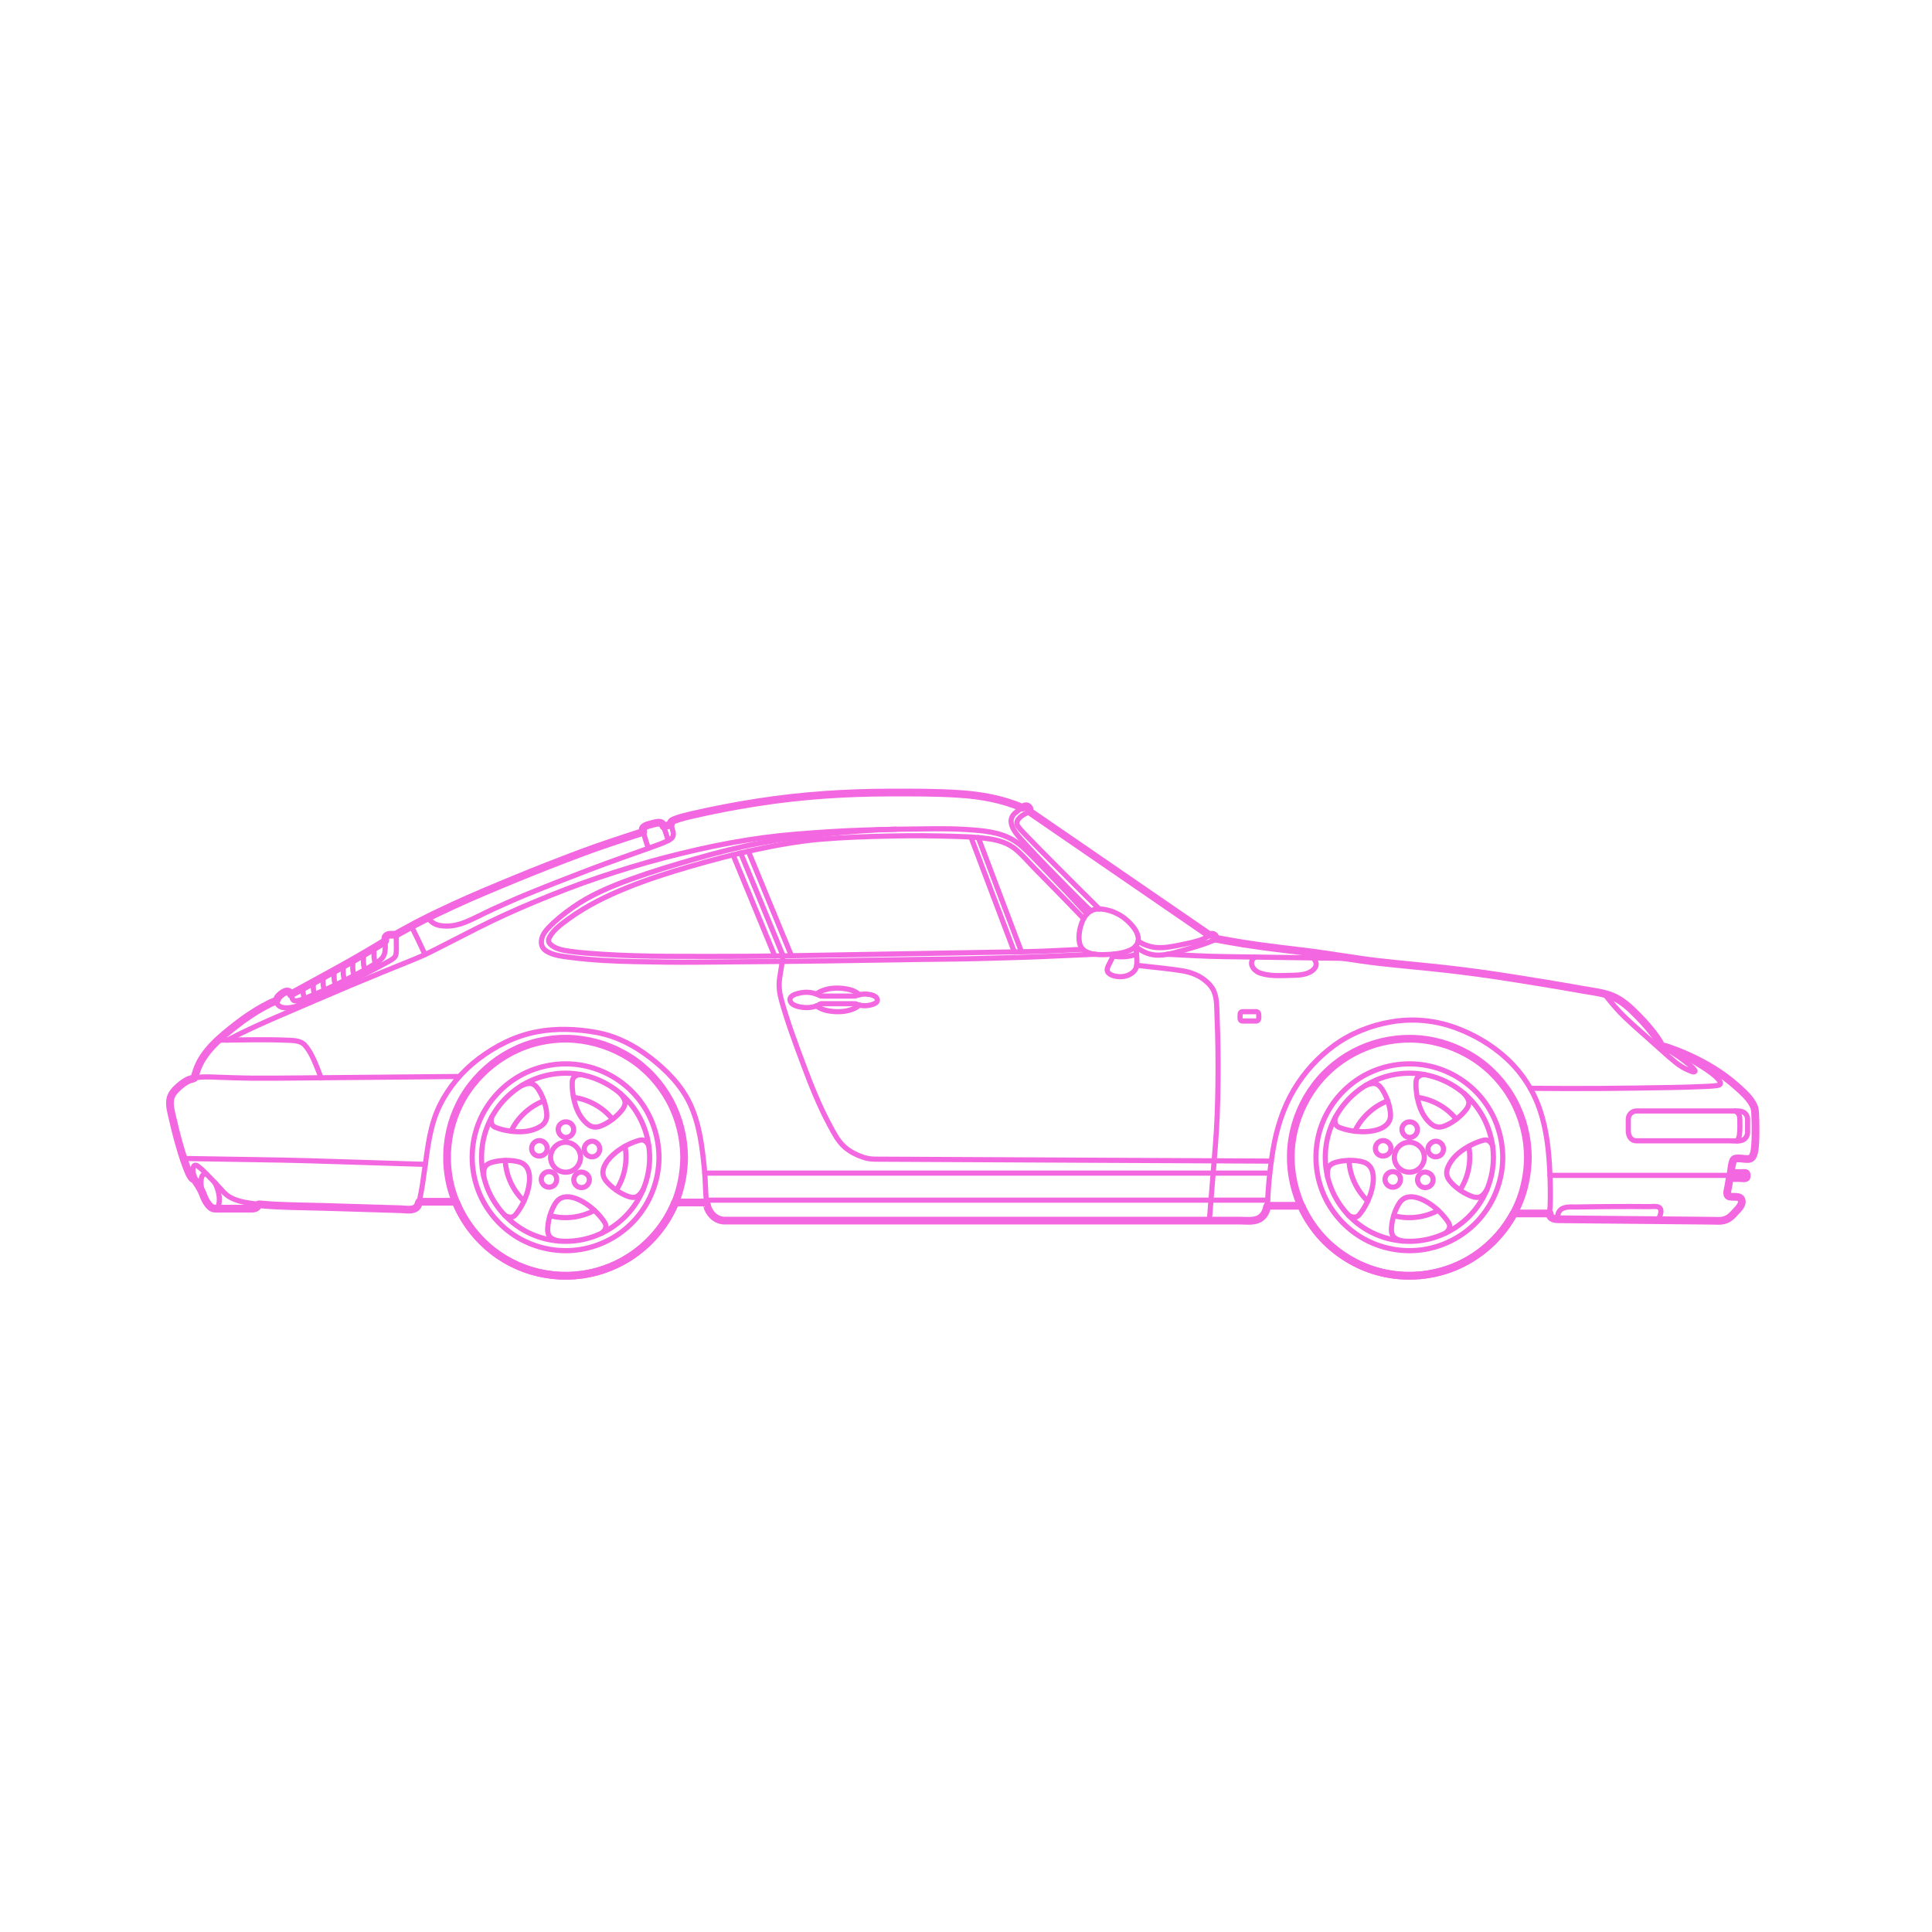 <?xml version="1.0" encoding="utf-8"?>
<!-- Generator: Adobe Illustrator 23.0.1, SVG Export Plug-In . SVG Version: 6.00 Build 0)  -->
<!DOCTYPE svg PUBLIC "-//W3C//DTD SVG 1.1//EN" "http://www.w3.org/Graphics/SVG/1.1/DTD/svg11.dtd">
<svg version="1.1" xmlns:x="http://ns.adobe.com/Extensibility/1.0/" xmlns:i="http://ns.adobe.com/AdobeIllustrator/10.0/" xmlns:graph="http://ns.adobe.com/Graphs/1.0/"
	 xmlns="http://www.w3.org/2000/svg" xmlns:xlink="http://www.w3.org/1999/xlink" x="0px" y="0px" viewBox="0 0 750 750"
	 enable-background="new 0 0 750 750" xml:space="preserve">
<g id="FILL-BACKGROUND">
	<rect y="0" fill="#FFFFFF" width="750" height="750"/>
</g>
<g id="N-DIMENSIONS">
</g>
<g id="N-TEXT">
</g>
<g id="AG-DIAGRAM">
</g>
<g id="AG-TRANSPORT">
	<g>
		<g id="POLYLINE_711_">
			<path fill="none" stroke="#F368E0" stroke-width="2" stroke-linecap="round" stroke-linejoin="round" stroke-miterlimit="10" d="
				M671.869,455.381c1.186,0,2.37,0,3.556,0c0.579,0,1.672-0.224,2.218,0.003c0.126,0.052,0.2,0.067,0.287,0.185
				c0.223,0.301,0.162,1.156,0.055,1.412c-0.052,0.123-0.076,0.202-0.194,0.281c-0.178,0.119-0.504,0.052-0.683,0.052
				c-1.86,0-3.722,0-5.583,0"/>
		</g>
		<g id="POLYLINE_710_">
			<path fill="none" stroke="#F368E0" stroke-width="2" stroke-linecap="round" stroke-linejoin="round" stroke-miterlimit="10" d="
				M145.274,367.964c-0.092,1.958-0.281,4.12,0.454,5.992"/>
		</g>
		<g id="POLYLINE_709_">
			<path fill="none" stroke="#F368E0" stroke-width="2" stroke-linecap="round" stroke-linejoin="round" stroke-miterlimit="10" d="
				M141.172,370.405c-0.094,1.961-0.283,4.127,0.453,6.002"/>
		</g>
		<g id="POLYLINE_708_">
			<path fill="none" stroke="#F368E0" stroke-width="2" stroke-linecap="round" stroke-linejoin="round" stroke-miterlimit="10" d="
				M137.014,372.808c-0.088,1.932-0.253,4.03,0.459,5.876"/>
		</g>
		<g id="POLYLINE_707_">
			<path fill="none" stroke="#F368E0" stroke-width="2" stroke-linecap="round" stroke-linejoin="round" stroke-miterlimit="10" d="
				M133.32,374.879c-0.08,1.874-0.238,3.93,0.469,5.717"/>
		</g>
		<g id="POLYLINE_706_">
			<path fill="none" stroke="#F368E0" stroke-width="2" stroke-linecap="round" stroke-linejoin="round" stroke-miterlimit="10" d="
				M129.742,376.845c-0.071,1.823-0.193,3.773,0.477,5.513"/>
		</g>
		<g id="POLYLINE_705_">
			<path fill="none" stroke="#F368E0" stroke-width="2" stroke-linecap="round" stroke-linejoin="round" stroke-miterlimit="10" d="
				M125.451,379.169c-0.059,1.709-0.152,3.554,0.491,5.179"/>
		</g>
		<g id="POLYLINE_704_">
			<path fill="none" stroke="#F368E0" stroke-width="2" stroke-linecap="round" stroke-linejoin="round" stroke-miterlimit="10" d="
				M121.611,381.244c-0.035,1.595-0.085,3.262,0.504,4.775"/>
		</g>
		<g id="POLYLINE_703_">
			<path fill="none" stroke="#F368E0" stroke-width="2" stroke-linecap="round" stroke-linejoin="round" stroke-miterlimit="10" d="
				M117.648,383.411c-0.162,1.415,0.039,2.864,0.555,4.191"/>
		</g>
		<g id="POLYLINE_702_">
			
				<line fill="none" stroke="#F368E0" stroke-width="2" stroke-linecap="round" stroke-linejoin="round" stroke-miterlimit="10" x1="379.772" y1="325.147" x2="396.53" y2="369.498"/>
		</g>
		<g id="POLYLINE_701_">
			
				<line fill="none" stroke="#F368E0" stroke-width="2" stroke-linecap="round" stroke-linejoin="round" stroke-miterlimit="10" x1="393.773" y1="369.565" x2="376.913" y2="324.944"/>
		</g>
		<g id="POLYLINE_700_">
			
				<line fill="none" stroke="#F368E0" stroke-width="2" stroke-linecap="round" stroke-linejoin="round" stroke-miterlimit="10" x1="307.23" y1="371.023" x2="290.504" y2="330.439"/>
		</g>
		<g id="POLYLINE_699_">
			
				<line fill="none" stroke="#F368E0" stroke-width="2" stroke-linecap="round" stroke-linejoin="round" stroke-miterlimit="10" x1="284.573" y1="331.833" x2="300.767" y2="371.12"/>
		</g>
		<g id="POLYLINE_698_">
			
				<line fill="none" stroke="#F368E0" stroke-width="2" stroke-linecap="round" stroke-linejoin="round" stroke-miterlimit="10" x1="304" y1="371.074" x2="287.533" y2="331.123"/>
		</g>
		<g id="POLYLINE_697_">
			
				<line fill="none" stroke="#F368E0" stroke-width="2" stroke-linecap="round" stroke-linejoin="round" stroke-miterlimit="10" x1="399.404" y1="314.868" x2="469.452" y2="362.996"/>
		</g>
		<g id="POLYLINE_696_">
			<path fill="none" stroke="#F368E0" stroke-width="2" stroke-linecap="round" stroke-linejoin="round" stroke-miterlimit="10" d="
				M166.088,356.187c1.226,1.731,2.568,2.711,4.678,3.096c3.219,0.587,6.498,0.003,9.514-1.167
				c3.871-1.502,7.515-3.565,11.297-5.271c3.952-1.784,7.898-3.591,11.907-5.248c8.363-3.457,16.783-6.742,25.241-9.962
				c8.44-3.213,16.995-6.152,25.488-9.226c1.664-0.602,3.352-1.219,4.94-2.004c0.677-0.334,1.454-0.73,1.892-1.374
				c0.846-1.247-0.109-3.196-0.438-4.416c-0.162-0.6-0.372-1.146,0.075-1.626c0.646-0.694,1.95-0.989,2.804-1.262
				c1.99-0.636,4.03-1.099,6.062-1.573c8.502-1.982,17.125-3.519,25.748-4.87c8.672-1.358,17.39-2.21,26.143-2.825
				c8.332-0.585,16.709-0.772,25.06-0.795c8.936-0.024,17.904-0.089,26.82,0.603c8.179,0.635,16.005,2.079,23.585,5.299"/>
		</g>
		<g id="POLYLINE_695_">
			<path fill="none" stroke="#F368E0" stroke-width="2" stroke-linecap="round" stroke-linejoin="round" stroke-miterlimit="10" d="
				M420.357,368.523c-7.503,0.352-15.015,0.802-22.526,0.932c-8.341,0.144-16.682,0.289-25.022,0.433
				c-12.911,0.223-25.822,0.447-38.733,0.67c-7.6,0.131-15.199,0.263-22.799,0.395c-7.366,0.127-14.735,0.25-22.104,0.286
				c-9.925,0.048-19.845,0.065-29.77,0.006c-8.434-0.05-16.868-0.25-25.288-0.781c-4.231-0.267-8.489-0.573-12.691-1.148
				c-2.598-0.356-5.953-0.878-7.874-2.871c-0.859-0.892-0.683-1.841-0.096-2.859c1.642-2.848,4.705-5.038,7.31-6.926
				c6.965-5.048,14.584-8.787,22.532-12.009c7.946-3.221,16.194-5.867,24.427-8.256c8.398-2.437,16.848-4.698,25.401-6.53
				c8.489-1.818,16.974-3.356,25.632-4.092c8.902-0.756,17.823-1.029,26.753-1.227c8.706-0.192,17.44-0.131,26.143,0.165
				c4.209,0.144,8.438,0.315,12.605,0.962c3.617,0.562,7.121,1.648,9.987,4.002c2.691,2.21,4.945,4.925,7.378,7.405
				c3.998,4.077,7.995,8.153,11.993,12.229c2.37,2.417,4.707,4.866,7.05,7.309"/>
		</g>
		<g id="POLYLINE_694_">
			<path fill="none" stroke="#F368E0" stroke-width="2" stroke-linecap="round" stroke-linejoin="round" stroke-miterlimit="10" d="
				M347.818,321.892c-8.884,0.223-17.733,0.891-26.574,1.771c-8.719,0.868-17.411,2.008-26.029,3.594
				c-8.316,1.531-16.568,3.658-24.699,5.975c-8.607,2.453-17.186,5.022-25.605,8.07c-7.925,2.87-15.708,6.11-22.625,10.997
				c-3.283,2.32-6.522,4.872-9.301,7.787c-1.56,1.636-2.93,3.541-2.823,5.912c0.062,1.422,0.791,2.501,1.98,3.238
				c2.658,1.65,6.173,2.007,9.202,2.402c8.465,1.103,17.07,1.509,25.6,1.666c7.817,0.143,15.64,0.285,23.459,0.215
				c11.358-0.102,22.714-0.203,34.07-0.304c5.461-0.049,10.921-0.109,16.381-0.194c12.119-0.189,24.238-0.378,36.357-0.567
				c7.634-0.119,15.277-0.133,22.91-0.357c8.251-0.243,16.509-0.398,24.756-0.766c6.782-0.303,13.565-0.605,20.348-0.908"/>
		</g>
		<g id="POLYLINE_693_">
			<path fill="none" stroke="#F368E0" stroke-width="2" stroke-linecap="round" stroke-linejoin="round" stroke-miterlimit="10" d="
				M426.75,352.881c-5.989-5.956-12.003-11.887-17.94-17.894c-3.449-3.489-6.93-6.949-10.316-10.499
				c-1.131-1.187-2.372-2.387-3.304-3.742c-0.269-0.39-0.468-0.775-0.449-1.259c0.051-1.336,1.308-2.342,2.3-3.038
				c0.627-0.44,2.566-1.108,2.644-2.14c0.037-0.501-0.452-1.109-0.897-1.291c-0.285-0.117-0.556-0.08-0.844,0.008
				c-1.228,0.374-2.404,1.444-3.402,2.186c-4.378,3.257-0.732,7.75,1.998,10.779c5.979,6.629,12.302,12.982,18.556,19.35
				c2.754,2.804,5.554,5.557,8.383,8.285"/>
		</g>
		<g id="POLYLINE_692_">
			<path fill="none" stroke="#F368E0" stroke-width="2" stroke-linecap="round" stroke-linejoin="round" stroke-miterlimit="10" d="
				M487.144,371.508c-2.681,2.093-0.763,5.218,1.896,6.177c3.334,1.202,7.259,1.094,10.75,0.986
				c2.724-0.083,5.951,0.045,8.476-1.162c1.122-0.536,2.362-1.503,2.625-2.791c0.232-1.137-0.507-2.23-1.259-3.009"/>
		</g>
		<g id="POLYLINE_691_">
			<path fill="none" stroke="#F368E0" stroke-width="2" stroke-linecap="round" stroke-linejoin="round" stroke-miterlimit="10" d="
				M453.092,370.431c7.401,0.405,14.799,0.825,22.212,0.931c11.332,0.162,22.664,0.324,33.995,0.485
				c5.326,0.076,10.653,0.152,15.979,0.228"/>
		</g>
		<g id="POLYLINE_690_">
			<path fill="none" stroke="#F368E0" stroke-width="2" stroke-linecap="round" stroke-linejoin="round" stroke-miterlimit="10" d="
				M440.827,367.383c2.184,1.794,4.784,3.131,7.632,3.361c3.378,0.272,6.839-0.695,10.059-1.598
				c4.072-1.141,8.26-2.306,12.167-3.937c0.475-0.198,1.142-0.434,1.185-1.03c0.04-0.548-0.471-1.064-0.938-1.257
				c-0.841-0.349-1.575,0.08-2.218,0.603c-0.962,0.785-2.147,1.219-3.32,1.587c-1.938,0.607-3.926,1.051-5.914,1.453
				c-3.477,0.703-7.292,1.6-10.859,1.236c-2.366-0.242-4.794-1.148-6.8-2.414"/>
		</g>
		<g id="POLYLINE_689_">
			<path fill="none" stroke="#F368E0" stroke-width="2" stroke-linecap="round" stroke-linejoin="round" stroke-miterlimit="10" d="
				M432.161,371.159c3.011,0.522,6.135,0.291,9.018-0.721"/>
		</g>
		<g id="POLYLINE_688_">
			<path fill="none" stroke="#F368E0" stroke-width="2" stroke-linecap="round" stroke-linejoin="round" stroke-miterlimit="10" d="
				M432.528,370.315c-0.72,1.6-1.571,3.109-2.316,4.691c-0.23,0.489-0.44,1.028-0.396,1.579c0.075,0.919,0.81,1.52,1.605,1.876
				c2.849,1.275,6.866,0.87,8.941-1.606c0.55-0.656,0.822-1.396,0.906-2.245c0.237-2.373-0.093-4.881-0.442-7.227"/>
		</g>
		<g id="POLYLINE_687_">
			<path fill="none" stroke="#F368E0" stroke-width="2" stroke-linecap="round" stroke-linejoin="round" stroke-miterlimit="10" d="
				M419.083,366.076c-0.587-2.852,0.107-6.212,1.275-8.828c0.806-1.805,2.225-3.454,4.157-4.065c1.97-0.623,4.225-0.244,6.161,0.313
				c2.896,0.833,5.512,2.405,7.633,4.543c1.68,1.692,3.642,4.092,3.584,6.645c-0.047,2.05-1.526,3.438-3.303,4.206
				c-3.038,1.313-6.596,1.621-9.867,1.689c-2.396,0.05-5.17-0.037-7.312-1.261C420.176,368.611,419.38,367.461,419.083,366.076z"/>
		</g>
		<g id="POLYLINE_686_">
			<path fill="none" stroke="#F368E0" stroke-width="2" stroke-linecap="round" stroke-linejoin="round" stroke-miterlimit="10" d="
				M594.08,422.481c8.747,0.058,17.49,0.122,26.237,0.064c9.602-0.064,19.2-0.218,28.802-0.383
				c3.703-0.064,7.409-0.166,11.109-0.334c2.045-0.094,4.128-0.112,6.157-0.404c0.387-0.057,0.992-0.104,1.292-0.411
				c0.275-0.281,0.226-0.593,0.089-0.944c-0.26-0.667-0.841-1.247-1.339-1.738c-1.397-1.379-3.038-2.512-4.669-3.594
				c-4.121-2.733-8.505-5.066-12.807-7.497"/>
		</g>
		<g id="POLYLINE_685_">
			<path fill="none" stroke="#F368E0" stroke-width="2" stroke-linecap="round" stroke-linejoin="round" stroke-miterlimit="10" d="
				M622.88,385.858c2.503,3.25,5.058,6.342,8.041,9.168c3.018,2.859,6.14,5.598,9.256,8.35c3.449,3.046,6.815,6.233,10.396,9.126
				c1.463,1.182,3.05,2.162,4.787,2.886c0.526,0.219,1.789,0.897,2.405,0.679c0.469-0.166,0.229-0.472-0.035-0.828
				c-0.966-1.303-2.415-2.323-3.684-3.307c-1.555-1.208-3.174-2.345-4.843-3.39c-1.418-0.887-2.857-1.739-4.273-2.63"/>
		</g>
		<g id="POLYLINE_684_">
			<path fill="none" stroke="#F368E0" stroke-width="2" stroke-linecap="round" stroke-linejoin="round" stroke-miterlimit="10" d="
				M471.835,364.387c8.294,1.476,16.573,2.885,24.942,3.872c9.645,1.137,19.235,2.436,28.842,3.863
				c8.489,1.261,17.002,2.121,25.54,2.981c8.385,0.846,16.764,1.722,25.104,2.939c8.914,1.301,17.812,2.698,26.694,4.201
				c4.567,0.773,9.126,1.579,13.686,2.403c3.77,0.682,7.748,1.147,11.132,3.065c3.546,2.011,6.553,4.994,9.304,7.962
				c2.74,2.955,5.439,6.044,7.451,9.554c0.747,1.303,1.472,2.618,2.208,3.928"/>
		</g>
		<g id="POLYLINE_683_">
			<path fill="none" stroke="#F368E0" stroke-width="2" stroke-linecap="round" stroke-linejoin="round" stroke-miterlimit="10" d="
				M604.804,473.308c-0.262-1.232-0.018-2.671,0.911-3.576c1.556-1.515,4.396-1.139,6.368-1.174
				c9.465-0.167,18.921-0.247,28.387-0.147c1.012,0.011,3.174-0.384,3.946,0.6c0.679,0.864,0.256,2.368-0.129,3.256
				c-0.22,0.508-0.515,0.981-0.861,1.412"/>
		</g>
		<g id="POLYLINE_682_">
			<path fill="none" stroke="#F368E0" stroke-width="2" stroke-linecap="round" stroke-linejoin="round" stroke-miterlimit="10" d="
				M674.369,442.853c0.483-0.743,0.782-1.485,0.888-2.367c0.229-1.912,0.175-3.909,0.142-5.832
				c-0.027-1.599-0.264-2.489-1.719-3.328c-0.029-0.017-0.058-0.032-0.087-0.048"/>
		</g>
		<g id="POLYLINE_681_">
			<path fill="none" stroke="#F368E0" stroke-width="2" stroke-linecap="round" stroke-linejoin="round" stroke-miterlimit="10" d="
				M635.295,442.853c-2.26,0.001-3.194-1.926-3.194-3.896c0-1.418,0-2.836,0-4.253c0-0.452,0.034-0.886,0.188-1.314
				c0.312-0.87,1.007-1.578,1.872-1.906c0.699-0.265,1.448-0.206,2.181-0.206c1.934,0,3.866,0,5.8,0c6.275,0,12.552,0,18.827,0
				c4.561,0,9.123,0,13.683,0c1.699,0,3.3,0.705,3.685,2.536c0.136,0.647,0.068,1.347,0.068,2.001c0,1.278,0,2.556,0,3.834
				c0,0.912-0.393,1.796-1.076,2.401c-1.491,1.321-4.224,0.803-6.017,0.803c-11.296,0-22.593,0-33.89,0
				C636.714,442.853,636.004,442.853,635.295,442.853z"/>
		</g>
		<g id="POLYLINE_680_">
			
				<line fill="none" stroke="#F368E0" stroke-width="2" stroke-linecap="round" stroke-linejoin="round" stroke-miterlimit="10" x1="601.694" y1="456.289" x2="671.709" y2="456.289"/>
		</g>
		<g id="POLYLINE_679_">
			<path fill="none" stroke="#F368E0" stroke-width="2" stroke-linecap="round" stroke-linejoin="round" stroke-miterlimit="10" d="
				M667.904,473.914c1.307-0.085,2.69-0.536,3.723-1.354c1.264-1.001,2.345-2.343,3.322-3.612c0.441-0.572,1.053-1.275,1.201-2.014
				c0.644-3.212-3.584-1.774-5.069-2.57c-0.414-0.222-0.486-0.548-0.501-1.01c-0.05-1.562,0.426-3.225,0.701-4.75
				c0.405-2.257,0.782-4.522,1.228-6.772c0.16-0.805,0.18-1.705,1.037-2.005c1.879-0.655,4.09,0.71,5.909-0.044
				c1.077-0.446,1.376-1.879,1.573-2.893c0.749-3.84,0.538-8.014,0.423-11.904c-0.075-2.516,0.005-4.795-1.421-6.934
				c-2.118-3.177-5.121-5.835-8.084-8.203c-6.368-5.088-13.702-9.113-21.32-11.99c-1.879-0.71-3.778-1.348-5.695-1.947"/>
		</g>
		<g id="POLYLINE_678_">
			<path fill="none" stroke="#F368E0" stroke-width="2" stroke-linecap="round" stroke-linejoin="round" stroke-miterlimit="10" d="
				M493.502,450.742c-4.082-0.021-8.164-0.04-12.247-0.061c-10.115-0.05-20.232-0.1-30.347-0.149
				c-12.953-0.063-25.905-0.128-38.858-0.191c-12.593-0.062-25.186-0.124-37.778-0.187c-9.037-0.045-18.074-0.089-27.111-0.134
				c-2.186-0.011-4.372-0.022-6.559-0.032c-1.544-0.008-3.065-0.039-4.565-0.467c-2.979-0.85-6.041-2.309-8.34-4.418
				c-2.475-2.27-4.005-5.32-5.576-8.234c-4.111-7.628-7.311-15.706-10.334-23.814c-3.025-8.115-6.083-16.308-8.401-24.659
				c-0.782-2.82-1.159-5.526-0.765-8.442c0.409-3.035,1.049-5.993,1.338-9.049"/>
		</g>
		<g id="POLYLINE_677_">
			<path fill="none" stroke="#F368E0" stroke-width="2" stroke-linecap="round" stroke-linejoin="round" stroke-miterlimit="10" d="
				M482.292,396.362c-1.146-0.01-0.896-1.477-0.896-2.189c0-0.782,0.123-1.429,1.04-1.429c1.382,0,2.765,0,4.147,0
				c0.407,0,0.916-0.092,1.319,0.022c0.255,0.072,0.468,0.22,0.594,0.458c0.064,0.121,0.078,0.238,0.102,0.37
				c0.1,0.558,0.113,1.434-0.007,1.993c-0.056,0.262-0.175,0.483-0.405,0.632c-0.195,0.125-0.401,0.142-0.628,0.142
				C485.803,396.362,484.047,396.362,482.292,396.362z"/>
		</g>
		<g id="POLYLINE_676_">
			<path fill="none" stroke="#F368E0" stroke-width="2" stroke-linecap="round" stroke-linejoin="round" stroke-miterlimit="10" d="
				M469.468,473.844c0.788-9.797,1.576-19.593,2.364-29.39c0.638-7.928,0.887-15.881,0.99-23.832
				c0.114-8.761-0.005-17.527-0.368-26.282c-0.126-3.027,0.023-6.516-1.14-9.371c-0.806-1.979-2.423-3.602-4.116-4.845
				c-2.494-1.829-5.383-2.794-8.416-3.288c-4.755-0.774-9.581-1.193-14.363-1.754c-1.054-0.124-2.106-0.247-3.16-0.371"/>
		</g>
		<g id="POLYLINE_675_">
			<path fill="none" stroke="#F368E0" stroke-width="2" stroke-linecap="round" stroke-linejoin="round" stroke-miterlimit="10" d="
				M316.977,390.484c1.826,1.485,4.384,2.01,6.669,2.189c2.743,0.216,5.758-0.081,8.251-1.328c0.617-0.309,1.21-0.684,1.705-1.168"
				/>
		</g>
		<g id="POLYLINE_674_">
			<path fill="none" stroke="#F368E0" stroke-width="2" stroke-linecap="round" stroke-linejoin="round" stroke-miterlimit="10" d="
				M333.602,386.143c-1.679-1.656-4.336-2.232-6.596-2.461c-2.757-0.279-5.725-0.013-8.282,1.111
				c-0.622,0.273-1.22,0.613-1.747,1.043"/>
		</g>
		<g id="POLYLINE_673_">
			<path fill="none" stroke="#F368E0" stroke-width="2" stroke-linecap="round" stroke-linejoin="round" stroke-miterlimit="10" d="
				M313.037,385.191c-1.525,0-7.441,0.719-6.205,3.578c0.631,1.457,2.776,1.979,4.165,2.201c2.143,0.342,4.569,0.221,6.556-0.728
				c0.289-0.138,0.549-0.368,0.836-0.493c0.438-0.191,0.981-0.106,1.477-0.106c2.989,0,5.98,0,8.969,0c1.021,0,2.04,0,3.06,0
				c0.383,0,0.718,0.237,1.082,0.359c0.941,0.315,1.956,0.43,2.945,0.412c1.169-0.021,5.595-0.646,4.519-2.797
				c-0.597-1.192-2.461-1.54-3.635-1.662c-0.966-0.101-1.951-0.065-2.905,0.122c-0.483,0.094-0.937,0.243-1.396,0.418
				c-0.488,0.186-0.82,0.18-1.366,0.18c-2.747,0-5.493,0-8.239,0c-1.164,0-2.327,0-3.49,0c-0.474,0-0.721,0.023-1.108-0.169
				C316.578,385.651,315.016,385.204,313.037,385.191z"/>
		</g>
		<g id="POLYLINE_672_">
			<path fill="none" stroke="#F368E0" stroke-width="2" stroke-linecap="round" stroke-linejoin="round" stroke-miterlimit="10" d="
				M112.938,386.028c7.641-4.187,15.356-8.26,22.926-12.573c4.605-2.624,9.145-5.348,13.682-8.088"/>
		</g>
		<g id="POLYLINE_671_">
			<path fill="none" stroke="#F368E0" stroke-width="2" stroke-linecap="round" stroke-linejoin="round" stroke-miterlimit="10" d="
				M107.491,388.199c0.099-1.199,1.551-2.32,2.481-2.876c0.688-0.411,1.602-0.681,2.32-0.186c1.427,0.978,0.475,3.592,2.719,3.388
				c1.553-0.141,3.086-0.874,4.516-1.44c1.977-0.783,3.929-1.632,5.873-2.495c3.904-1.734,7.734-3.631,11.519-5.613
				c3.568-1.868,7.285-3.767,10.517-6.186c1.753-1.312,2.081-2.928,2.128-5.052c0.025-1.187-0.262-2.571,0.071-3.733
				c0.06-0.207,0.13-0.388,0.282-0.543c0.637-0.65,2.706-0.967,3.516-0.621c0.619,0.265,0.412,0.932,0.398,1.531
				c-0.04,1.814,0.129,3.659-0.035,5.466c-0.053,0.582-0.18,1.148-0.531,1.624c-0.64,0.865-1.768,1.394-2.676,1.902
				c-1.988,1.112-4,2.179-6.018,3.239c-4.023,2.117-8.089,4.152-12.156,6.184c-3.691,1.844-7.409,3.67-11.193,5.319
				c-2.996,1.306-6.384,3.086-9.727,3.146C109.376,391.288,107.246,390.686,107.491,388.199z"/>
		</g>
		<g id="POLYLINE_670_">
			<path fill="none" stroke="#F368E0" stroke-width="2" stroke-linecap="round" stroke-linejoin="round" stroke-miterlimit="10" d="
				M88.26,403.794c6.855-3.6,13.879-6.757,20.994-9.799c8.835-3.778,17.65-7.605,26.506-11.332
				c8.457-3.56,16.951-7.012,25.457-10.45c3.668-1.482,7.189-3.289,10.703-5.099c4.369-2.25,8.739-4.493,13.127-6.706
				c7.481-3.775,15.145-7.271,22.89-10.472c8.073-3.337,16.211-6.537,24.502-9.301c8.312-2.772,16.681-5.377,25.162-7.586
				c8.636-2.249,17.314-4.268,26.093-5.868c8.412-1.533,16.934-2.688,25.457-3.377c8.682-0.702,17.373-1.287,26.081-1.564
				c9.151-0.29,18.301-0.449,27.456-0.513c4.056-0.028,8.135,0.031,12.184,0.274c4.125,0.248,8.292,0.557,12.307,1.596
				c3.633,0.941,6.844,2.544,9.644,5.062c2.975,2.674,5.725,5.641,8.509,8.509c5.635,5.803,11.21,11.654,16.639,17.65"/>
		</g>
		<g id="POLYLINE_669_">
			<path fill="none" stroke="#F368E0" stroke-width="2" stroke-linecap="round" stroke-linejoin="round" stroke-miterlimit="10" d="
				M84.76,403.784c8.78-0.031,17.607-0.347,26.383,0.02c2.365,0.099,5.473-0.001,7.205,1.927c2.324,2.584,3.768,6.268,5.047,9.451
				c0.435,1.083,0.826,2.18,1.182,3.291"/>
		</g>
		<g id="POLYLINE_668_">
			
				<line fill="none" stroke="#F368E0" stroke-width="2" stroke-linecap="round" stroke-linejoin="round" stroke-miterlimit="10" x1="257.584" y1="320.907" x2="260.463" y2="320.02"/>
		</g>
		<g id="POLYLINE_667_">
			<path fill="none" stroke="#F368E0" stroke-width="2" stroke-linecap="round" stroke-linejoin="round" stroke-miterlimit="10" d="
				M251.746,329.298c-0.789-1.967-1.341-4.03-1.955-6.055c-0.135-0.44-0.404-0.915-0.309-1.391c0.224-1.12,1.893-1.492,2.771-1.744
				c1.085-0.311,3.493-1.3,4.63-0.464c0.285,0.209,0.42,0.549,0.551,0.863c0.776,1.87,1.332,3.85,1.977,5.767"/>
		</g>
		<g id="POLYLINE_666_">
			<path fill="none" stroke="#F368E0" stroke-width="2" stroke-linecap="round" stroke-linejoin="round" stroke-miterlimit="10" d="
				M159.705,359.516c1.818,3.659,3.59,7.334,5.291,11.048"/>
		</g>
		<g id="POLYLINE_665_">
			<path fill="none" stroke="#F368E0" stroke-width="2" stroke-linecap="round" stroke-linejoin="round" stroke-miterlimit="10" d="
				M153.555,362.883c7.526-4.093,15.055-8.107,22.883-11.603c8.477-3.787,17.023-7.403,25.605-10.944
				c7.904-3.261,15.869-6.393,23.898-9.332c7.855-2.874,15.799-5.483,23.752-8.067"/>
		</g>
		<g id="POLYLINE_664_">
			<path fill="none" stroke="#F368E0" stroke-width="2" stroke-linecap="round" stroke-linejoin="round" stroke-miterlimit="10" d="
				M75.418,418.518c1.087-3.53,2.282-6.749,4.601-9.679c2.544-3.214,5.64-5.994,8.772-8.618c5.743-4.81,11.953-8.779,18.7-12.021"/>
		</g>
		<g id="POLYLINE_663_">
			<path fill="none" stroke="#F368E0" stroke-width="2" stroke-linecap="round" stroke-linejoin="round" stroke-miterlimit="10" d="
				M71.232,449.716c9.701,0.159,19.402,0.319,29.104,0.478c6.418,0.105,12.832,0.199,19.246,0.398
				c12.057,0.374,24.113,0.747,36.17,1.121c3.128,0.097,6.256,0.194,9.383,0.291"/>
		</g>
		<g id="POLYLINE_662_">
			<path fill="none" stroke="#F368E0" stroke-width="2" stroke-linecap="round" stroke-linejoin="round" stroke-miterlimit="10" d="
				M75.36,457.802c1.282,1.707,2.402,3.527,3.312,5.461"/>
		</g>
		<g id="POLYLINE_661_">
			<path fill="none" stroke="#F368E0" stroke-width="2" stroke-linecap="round" stroke-linejoin="round" stroke-miterlimit="10" d="
				M80.154,455.77c-2.91-0.632-2.096,5.068-1.799,6.335c0.52,2.22,1.492,4.685,3.222,6.25c0.608,0.551,1.521,1.119,2.349,0.689
				c0.887-0.461,1.108-1.703,1.184-2.59c0.211-2.517-0.576-5.226-1.752-7.425"/>
		</g>
		<g id="POLYLINE_660_">
			<path fill="none" stroke="#F368E0" stroke-width="2" stroke-linecap="round" stroke-linejoin="round" stroke-miterlimit="10" d="
				M98.104,469.189c1.139-0.102,1.895-0.612,2.295-1.706"/>
		</g>
		<g id="POLYLINE_659_">
			
				<line fill="none" stroke="#F368E0" stroke-width="2" stroke-linecap="round" stroke-linejoin="round" stroke-miterlimit="10" x1="83.453" y1="469.189" x2="98.104" y2="469.189"/>
		</g>
		<g id="POLYLINE_658_">
			<path fill="none" stroke="#F368E0" stroke-width="2" stroke-linecap="round" stroke-linejoin="round" stroke-miterlimit="10" d="
				M178.286,417.887c-7.237,0.067-14.474,0.134-21.71,0.201c-12.706,0.117-25.412,0.235-38.119,0.352
				c-6.908,0.064-13.812,0.149-20.721,0.095c-4.418-0.035-8.834-0.208-13.25-0.357c-3.384-0.114-7.133-0.427-10.39,0.708
				c-2.675,0.931-5.311,3.061-6.919,5.375c-0.871,1.252-1.237,2.624-1.162,4.143c0.092,1.823,0.553,3.641,0.932,5.42
				c0.434,2.038,0.899,4.073,1.43,6.088c1.085,4.132,2.248,8.25,3.715,12.265c0.573,1.569,1.16,3.219,2.068,4.632
				c0.186,0.289,0.521,0.873,0.914,0.964c0.292,0.067,0.388,0.017,0.463-0.272c0.17-0.656-0.467-1.664-0.571-2.348
				c-0.108-0.71-0.157-1.599,0.16-2.269c0.175-0.369,0.39-0.582,0.81-0.557c0.443,0.027,0.881,0.385,1.215,0.638
				c1.475,1.115,2.756,2.543,4.051,3.854c1.494,1.512,2.969,3.041,4.381,4.631c0.957,1.077,1.895,2.139,3.108,2.934
				c2.862,1.873,6.611,2.485,9.944,2.895c3.639,0.446,7.312,0.669,10.975,0.777c10.5,0.31,20.998,0.62,31.498,0.93
				c4.518,0.134,9.035,0.267,13.553,0.4c1.964,0.058,4.281,0.511,6.166-0.177c1.508-0.551,1.824-2.315,2.129-3.707
				c0.893-4.078,1.413-8.239,1.998-12.369c1.168-8.252,2.036-16.492,5.78-24.064c3.507-7.093,8.655-13.166,14.939-17.954
				c6.725-5.124,14.403-8.986,22.747-10.572c7.627-1.45,15.719-1.117,23.323,0.29c7.601,1.407,14.485,4.986,20.574,9.678
				c6.282,4.84,12.168,10.756,15.562,18.022c3.636,7.785,4.672,16.46,5.535,24.919c0.435,4.248,0.414,8.516,0.771,12.765
				c0.139,1.66,0.594,3.173,1.56,4.54c1.384,1.96,3.205,3.04,5.626,3.086"/>
		</g>
		<g id="POLYLINE_657_">
			
				<line fill="none" stroke="#F368E0" stroke-width="2" stroke-linecap="round" stroke-linejoin="round" stroke-miterlimit="10" x1="162.715" y1="466.52" x2="176.906" y2="466.52"/>
		</g>
		<g id="POLYLINE_656_">
			
				<line fill="none" stroke="#F368E0" stroke-width="2" stroke-linecap="round" stroke-linejoin="round" stroke-miterlimit="10" x1="273.588" y1="455.401" x2="492.926" y2="455.401"/>
		</g>
		<g id="POLYLINE_655_">
			
				<line fill="none" stroke="#F368E0" stroke-width="2" stroke-linecap="round" stroke-linejoin="round" stroke-miterlimit="10" x1="262.093" y1="466.806" x2="274.244" y2="466.806"/>
		</g>
		<g id="POLYLINE_654_">
			
				<line fill="none" stroke="#F368E0" stroke-width="2" stroke-linecap="round" stroke-linejoin="round" stroke-miterlimit="10" x1="587.623" y1="471.061" x2="601.596" y2="471.061"/>
		</g>
		<g id="POLYLINE_653_">
			
				<line fill="none" stroke="#F368E0" stroke-width="2" stroke-linecap="round" stroke-linejoin="round" stroke-miterlimit="10" x1="491.925" y1="468.078" x2="505.12" y2="468.078"/>
		</g>
		<g id="POLYLINE_652_">
			
				<line fill="none" stroke="#F368E0" stroke-width="2" stroke-linecap="round" stroke-linejoin="round" stroke-miterlimit="10" x1="274.189" y1="465.909" x2="492.109" y2="465.909"/>
		</g>
		<g id="POLYLINE_651_">
			<path fill="none" stroke="#F368E0" stroke-width="2" stroke-linecap="round" stroke-linejoin="round" stroke-miterlimit="10" d="
				M484.412,473.844c3.212,0.361,6.133-1.052,7.16-4.238c0.384-1.19,0.465-2.426,0.535-3.665c0.127-2.227,0.244-4.455,0.446-6.677
				c0.398-4.387,0.926-8.748,1.666-13.09c1.377-8.071,3.865-16.023,8.054-23.095c3.983-6.725,9.322-12.626,15.637-17.233
				c6.537-4.769,14.187-7.808,22.147-9.162c8.372-1.424,16.811-0.666,24.796,2.221c7.385,2.67,14.392,6.782,20.152,12.135
				c5.908,5.488,10.333,12.392,12.873,20.044c2.578,7.772,3.426,16.057,3.771,24.201c0.185,4.358,0.283,8.727,0.107,13.086
				c-0.047,1.164-0.633,3.078,0.318,4.08c0.671,0.706,1.808,0.824,2.728,0.857"/>
		</g>
		<g id="POLYLINE_650_">
			
				<line fill="none" stroke="#F368E0" stroke-width="2" stroke-linecap="round" stroke-linejoin="round" stroke-miterlimit="10" x1="604.804" y1="473.308" x2="667.904" y2="473.914"/>
		</g>
		<g id="POLYLINE_649_">
			
				<line fill="none" stroke="#F368E0" stroke-width="2" stroke-linecap="round" stroke-linejoin="round" stroke-miterlimit="10" x1="281.371" y1="473.844" x2="484.412" y2="473.844"/>
		</g>
		<g id="POLYLINE_648_">
			<path fill="none" stroke="#F368E0" stroke-width="2" stroke-linecap="round" stroke-linejoin="round" stroke-miterlimit="10" d="
				M225.383,449.244c-0.008-3.554-3.299-6.342-6.808-5.741c-3.504,0.6-5.692,4.328-4.509,7.68c1.184,3.35,5.229,4.882,8.331,3.146
				C224.225,453.308,225.378,451.336,225.383,449.244z"/>
		</g>
		<g id="POLYLINE_647_">
			<path fill="none" stroke="#F368E0" stroke-width="2" stroke-linecap="round" stroke-linejoin="round" stroke-miterlimit="10" d="
				M252.193,449.244c-0.064-7.632-2.689-15.057-7.594-20.929c-4.871-5.83-11.77-9.849-19.25-11.188
				c-7.488-1.342-15.332-0.008-21.945,3.76c-6.605,3.764-11.771,9.834-14.426,16.958c-2.654,7.127-2.724,15.092-0.193,22.264
				c2.532,7.178,7.592,13.317,14.129,17.207c6.532,3.887,14.377,5.357,21.876,4.142c7.505-1.216,14.464-5.106,19.441-10.852
				c4.98-5.747,7.824-13.192,7.959-20.794C252.192,449.622,252.192,449.434,252.193,449.244z"/>
		</g>
		<g id="POLYLINE_646_">
			<path fill="none" stroke="#F368E0" stroke-width="2" stroke-linecap="round" stroke-linejoin="round" stroke-miterlimit="10" d="
				M255.822,449.244c-0.078-8.48-2.985-16.729-8.439-23.256c-5.416-6.482-13.075-10.936-21.389-12.433
				c-8.316-1.497-17.043-0.005-24.385,4.179c-7.34,4.184-13.081,10.926-16.031,18.844c-2.949,7.92-3.025,16.769-0.215,24.738
				c2.811,7.966,8.434,14.814,15.701,19.12c7.266,4.306,15.969,5.961,24.307,4.602c8.34-1.359,16.072-5.667,21.604-12.058
				c5.531-6.391,8.691-14.656,8.842-23.105C255.82,449.665,255.82,449.454,255.822,449.244z"/>
		</g>
		<g id="POLYLINE_645_">
			<path fill="none" stroke="#F368E0" stroke-width="2" stroke-linecap="round" stroke-linejoin="round" stroke-miterlimit="10" d="
				M265.576,449.244c-0.07-7.684-1.924-15.21-5.589-21.977c-3.603-6.651-8.921-12.482-15.297-16.572
				c-6.51-4.176-13.862-6.689-21.573-7.331c-7.521-0.625-15.304,0.711-22.188,3.804c-7.062,3.172-13.147,7.989-17.901,14.093
				c-4.653,5.973-7.728,13.253-8.908,20.721c-1.198,7.586-0.525,15.501,2.102,22.732c2.643,7.278,6.998,13.698,12.732,18.895
				c5.605,5.081,12.648,8.692,20.004,10.415c7.451,1.744,15.284,1.639,22.673-0.373c7.384-2.011,14.208-5.872,19.74-11.157
				c5.472-5.227,9.705-11.88,11.979-19.108C264.797,458.783,265.532,454.065,265.576,449.244z"/>
		</g>
		<g id="POLYLINE_644_">
			<path fill="none" stroke="#F368E0" stroke-width="2" stroke-linecap="round" stroke-linejoin="round" stroke-miterlimit="10" d="
				M190.859,433.706c-0.321,1.017-0.272,2.556,0.541,3.348c0.55,0.534,1.391,0.785,2.096,1.02c1.766,0.585,3.638,0.929,5.482,1.128
				c3.67,0.396,7.439,0.088,10.673-1.847c1.934-1.157,2.734-2.704,2.587-4.944c-0.201-3.046-1.31-6.271-2.854-8.891
				c-0.721-1.226-1.736-2.669-3.262-2.881c-1.184-0.164-2.47,0.292-3.539,0.732"/>
		</g>
		<g id="POLYLINE_643_">
			<path fill="none" stroke="#F368E0" stroke-width="2" stroke-linecap="round" stroke-linejoin="round" stroke-miterlimit="10" d="
				M212.425,445.8c0.001-1.849-1.719-3.299-3.541-2.986c-1.823,0.314-2.961,2.251-2.345,3.995
				C207.642,449.935,212.426,449.115,212.425,445.8z"/>
		</g>
		<g id="POLYLINE_642_">
			<path fill="none" stroke="#F368E0" stroke-width="2" stroke-linecap="round" stroke-linejoin="round" stroke-miterlimit="10" d="
				M214.079,454.964c-1.759-0.571-3.669,0.615-3.935,2.445c-0.266,1.829,1.226,3.513,3.074,3.465
				C216.535,460.788,217.229,455.994,214.079,454.964z"/>
		</g>
		<g id="POLYLINE_641_">
			<path fill="none" stroke="#F368E0" stroke-width="2" stroke-linecap="round" stroke-linejoin="round" stroke-miterlimit="10" d="
				M195.913,471.736c0.863,0.623,2.35,1.049,3.351,0.521c0.677-0.357,1.18-1.078,1.617-1.679c1.096-1.505,2.006-3.168,2.767-4.864
				c1.925-4.293,3.978-13.076-2.298-14.694c-2.95-0.76-6.34-0.707-9.307-0.07c-1.401,0.302-3.133,0.811-3.826,2.202
				c-0.539,1.078-0.504,2.463-0.412,3.624"/>
		</g>
		<g id="POLYLINE_640_">
			<path fill="none" stroke="#F368E0" stroke-width="2" stroke-linecap="round" stroke-linejoin="round" stroke-miterlimit="10" d="
				M223.305,456.223c-1.084,1.497-0.55,3.679,1.11,4.497c1.659,0.817,3.718-0.079,4.245-1.852
				C229.609,455.683,225.262,453.553,223.305,456.223z"/>
		</g>
		<g id="POLYLINE_639_">
			<path fill="none" stroke="#F368E0" stroke-width="2" stroke-linecap="round" stroke-linejoin="round" stroke-miterlimit="10" d="
				M233.645,478.683c0.857-0.635,1.723-1.907,1.529-3.026c-0.131-0.755-0.662-1.453-1.097-2.056
				c-1.089-1.51-2.395-2.886-3.772-4.136c-3.494-3.173-11.194-7.809-14.684-2.354c-1.64,2.564-2.632,5.815-2.942,8.828
				c-0.147,1.426-0.196,3.229,0.911,4.32c0.859,0.846,2.187,1.236,3.318,1.512"/>
		</g>
		<g id="POLYLINE_638_">
			<path fill="none" stroke="#F368E0" stroke-width="2" stroke-linecap="round" stroke-linejoin="round" stroke-miterlimit="10" d="
				M225.467,417.148c-1.065,0.006-2.517,0.532-3.017,1.549c-0.339,0.688-0.317,1.563-0.321,2.308
				c-0.01,1.86,0.243,3.745,0.621,5.562c0.75,3.608,2.217,7.11,5.055,9.579c1.699,1.48,3.414,1.767,5.501,0.933
				c2.834-1.133,5.559-3.182,7.573-5.46c0.943-1.066,2.002-2.475,1.733-3.992c-0.208-1.174-1.04-2.265-1.791-3.141"/>
		</g>
		<g id="POLYLINE_637_">
			<path fill="none" stroke="#F368E0" stroke-width="2" stroke-linecap="round" stroke-linejoin="round" stroke-miterlimit="10" d="
				M220.629,441.395c1.759-0.571,2.607-2.652,1.746-4.29c-0.86-1.638-3.055-2.12-4.523-0.996
				C215.22,438.122,217.477,442.426,220.629,441.395z"/>
		</g>
		<g id="POLYLINE_636_">
			<path fill="none" stroke="#F368E0" stroke-width="2" stroke-linecap="round" stroke-linejoin="round" stroke-miterlimit="10" d="
				M251.91,444.944c-0.34-1.01-1.282-2.228-2.406-2.39c-0.76-0.108-1.586,0.181-2.295,0.407c-1.771,0.566-3.485,1.389-5.098,2.31
				c-4.092,2.339-10.893,8.239-6.777,13.237c1.936,2.351,4.715,4.301,7.488,5.528c1.311,0.58,3.01,1.184,4.39,0.468
				c1.068-0.555,1.856-1.698,2.464-2.69"/>
		</g>
		<g id="POLYLINE_635_">
			<path fill="none" stroke="#F368E0" stroke-width="2" stroke-linecap="round" stroke-linejoin="round" stroke-miterlimit="10" d="
				M227.354,447.836c1.086,1.497,3.33,1.659,4.621,0.335c1.289-1.324,1.074-3.561-0.451-4.61
				C228.797,441.686,225.395,445.155,227.354,447.836z"/>
		</g>
		<g id="POLYLINE_634_">
			<path fill="none" stroke="#F368E0" stroke-width="2" stroke-linecap="round" stroke-linejoin="round" stroke-miterlimit="10" d="
				M196.135,450.519c0.332,5.959,2.961,11.604,7.265,15.73"/>
		</g>
		<g id="POLYLINE_633_">
			<path fill="none" stroke="#F368E0" stroke-width="2" stroke-linecap="round" stroke-linejoin="round" stroke-miterlimit="10" d="
				M211.108,427.36c-5.559,2.151-10.133,6.402-12.716,11.77"/>
		</g>
		<g id="POLYLINE_632_">
			<path fill="none" stroke="#F368E0" stroke-width="2" stroke-linecap="round" stroke-linejoin="round" stroke-miterlimit="10" d="
				M213.532,471.914c5.763,1.529,11.959,0.773,17.206-2.047"/>
		</g>
		<g id="POLYLINE_631_">
			<path fill="none" stroke="#F368E0" stroke-width="2" stroke-linecap="round" stroke-linejoin="round" stroke-miterlimit="10" d="
				M239.258,461.981c3.218-5.009,4.451-11.137,3.369-16.997"/>
		</g>
		<g id="POLYLINE_630_">
			<path fill="none" stroke="#F368E0" stroke-width="2" stroke-linecap="round" stroke-linejoin="round" stroke-miterlimit="10" d="
				M237.76,434.444c-3.766-4.618-9.219-7.662-15.123-8.456"/>
		</g>
		<g id="POLYLINE_629_">
			<path fill="none" stroke="#F368E0" stroke-width="2" stroke-linecap="round" stroke-linejoin="round" stroke-miterlimit="10" d="
				M565.308,434.444c-3.762-4.617-9.223-7.666-15.124-8.456"/>
		</g>
		<g id="POLYLINE_628_">
			<path fill="none" stroke="#F368E0" stroke-width="2" stroke-linecap="round" stroke-linejoin="round" stroke-miterlimit="10" d="
				M566.806,461.981c3.212-5.021,4.45-11.128,3.369-16.997"/>
		</g>
		<g id="POLYLINE_627_">
			<path fill="none" stroke="#F368E0" stroke-width="2" stroke-linecap="round" stroke-linejoin="round" stroke-miterlimit="10" d="
				M541.081,471.914c5.76,1.534,11.962,0.771,17.205-2.047"/>
		</g>
		<g id="POLYLINE_626_">
			<path fill="none" stroke="#F368E0" stroke-width="2" stroke-linecap="round" stroke-linejoin="round" stroke-miterlimit="10" d="
				M538.656,427.36c-5.561,2.151-10.13,6.403-12.716,11.77"/>
		</g>
		<g id="POLYLINE_625_">
			<path fill="none" stroke="#F368E0" stroke-width="2" stroke-linecap="round" stroke-linejoin="round" stroke-miterlimit="10" d="
				M523.683,450.519c0.33,5.971,2.971,11.588,7.265,15.73"/>
		</g>
		<g id="POLYLINE_624_">
			<path fill="none" stroke="#F368E0" stroke-width="2" stroke-linecap="round" stroke-linejoin="round" stroke-miterlimit="10" d="
				M554.901,447.836c1.088,1.496,3.329,1.66,4.621,0.335c1.29-1.323,1.073-3.561-0.45-4.61
				C556.347,441.685,552.942,445.156,554.901,447.836z"/>
		</g>
		<g id="POLYLINE_623_">
			<path fill="none" stroke="#F368E0" stroke-width="2" stroke-linecap="round" stroke-linejoin="round" stroke-miterlimit="10" d="
				M579.457,444.944c-0.34-1.011-1.281-2.229-2.406-2.39c-0.759-0.108-1.585,0.18-2.293,0.407c-1.772,0.568-3.488,1.386-5.099,2.31
				c-3.173,1.822-6.019,4.255-7.511,7.678c-0.907,2.082-0.698,3.8,0.734,5.56c1.918,2.357,4.725,4.302,7.487,5.528
				c1.322,0.586,3.035,1.19,4.42,0.452c1.053-0.562,1.83-1.69,2.433-2.674"/>
		</g>
		<g id="POLYLINE_622_">
			<path fill="none" stroke="#F368E0" stroke-width="2" stroke-linecap="round" stroke-linejoin="round" stroke-miterlimit="10" d="
				M548.178,441.395c1.758-0.57,2.607-2.653,1.746-4.29c-0.861-1.638-3.056-2.12-4.524-0.996
				C542.768,438.122,545.024,442.425,548.178,441.395z"/>
		</g>
		<g id="POLYLINE_621_">
			<path fill="none" stroke="#F368E0" stroke-width="2" stroke-linecap="round" stroke-linejoin="round" stroke-miterlimit="10" d="
				M553.015,417.148c-1.065,0.006-2.516,0.531-3.016,1.549c-0.338,0.688-0.319,1.563-0.322,2.308
				c-0.007,1.861,0.243,3.743,0.621,5.562c0.752,3.612,2.22,7.103,5.055,9.579c1.697,1.482,3.416,1.766,5.501,0.933
				c2.835-1.132,5.559-3.182,7.574-5.46c0.942-1.065,2.002-2.477,1.733-3.992c-0.208-1.176-1.042-2.263-1.792-3.141"/>
		</g>
		<g id="POLYLINE_620_">
			<path fill="none" stroke="#F368E0" stroke-width="2" stroke-linecap="round" stroke-linejoin="round" stroke-miterlimit="10" d="
				M561.192,478.683c0.854-0.638,1.724-1.905,1.529-3.026c-0.131-0.755-0.661-1.452-1.097-2.056
				c-1.089-1.51-2.396-2.886-3.771-4.136c-3.494-3.173-11.195-7.809-14.684-2.354c-1.641,2.564-2.633,5.815-2.943,8.828
				c-0.146,1.426-0.196,3.23,0.911,4.32c0.86,0.846,2.185,1.236,3.318,1.512"/>
		</g>
		<g id="POLYLINE_619_">
			<path fill="none" stroke="#F368E0" stroke-width="2" stroke-linecap="round" stroke-linejoin="round" stroke-miterlimit="10" d="
				M550.854,456.223c-1.086,1.497-0.55,3.678,1.109,4.497c1.659,0.819,3.718-0.08,4.245-1.852
				C557.152,455.692,552.799,453.534,550.854,456.223z"/>
		</g>
		<g id="POLYLINE_618_">
			<path fill="none" stroke="#F368E0" stroke-width="2" stroke-linecap="round" stroke-linejoin="round" stroke-miterlimit="10" d="
				M523.461,471.736c0.863,0.622,2.351,1.05,3.352,0.521c0.677-0.357,1.178-1.079,1.616-1.679c1.098-1.504,2.005-3.17,2.768-4.864
				c1.917-4.264,3.973-13.023-2.236-14.678c-2.932-0.781-6.321-0.722-9.276-0.106c-1.413,0.294-3.188,0.796-3.904,2.191
				c-0.555,1.082-0.52,2.485-0.427,3.654"/>
		</g>
		<g id="POLYLINE_617_">
			<path fill="none" stroke="#F368E0" stroke-width="2" stroke-linecap="round" stroke-linejoin="round" stroke-miterlimit="10" d="
				M541.627,454.964c-1.759-0.571-3.668,0.615-3.935,2.445c-0.267,1.828,1.226,3.513,3.074,3.465
				C544.079,460.788,544.782,455.988,541.627,454.964z"/>
		</g>
		<g id="POLYLINE_616_">
			<path fill="none" stroke="#F368E0" stroke-width="2" stroke-linecap="round" stroke-linejoin="round" stroke-miterlimit="10" d="
				M539.973,445.8c0.001-1.849-1.719-3.3-3.541-2.986c-1.822,0.314-2.961,2.251-2.345,3.995
				C535.191,449.933,539.975,449.116,539.973,445.8z"/>
		</g>
		<g id="POLYLINE_615_">
			<path fill="none" stroke="#F368E0" stroke-width="2" stroke-linecap="round" stroke-linejoin="round" stroke-miterlimit="10" d="
				M518.407,433.706c-0.322,1.016-0.271,2.557,0.541,3.348c0.55,0.535,1.391,0.784,2.097,1.02c1.762,0.588,3.638,0.929,5.482,1.128
				c4.687,0.504,13.655-0.258,13.263-6.727c-0.185-3.041-1.287-6.249-2.809-8.873c-0.719-1.239-1.738-2.729-3.275-2.959
				c-1.194-0.18-2.495,0.287-3.574,0.728"/>
		</g>
		<g id="POLYLINE_614_">
			<path fill="none" stroke="#F368E0" stroke-width="2" stroke-linecap="round" stroke-linejoin="round" stroke-miterlimit="10" d="
				M593.124,449.244c-0.065-7.684-1.928-15.209-5.589-21.977c-3.623-6.699-8.981-12.517-15.394-16.634
				c-6.489-4.166-13.935-6.713-21.634-7.282c-7.636-0.565-15.349,0.814-22.33,3.95c-6.899,3.1-13.106,7.975-17.656,14.029
				c-4.644,6.179-7.706,13.333-8.904,20.973c-1.192,7.609-0.353,15.485,2.263,22.717c2.589,7.152,7.037,13.718,12.774,18.722
				c5.815,5.071,12.786,8.694,20.324,10.391c7.537,1.696,15.388,1.434,22.817-0.657c7.408-2.085,14.226-6.147,19.696-11.542
				c5.377-5.303,9.515-12.056,11.646-19.314C592.42,458.251,593.085,453.797,593.124,449.244z"/>
		</g>
		<g id="POLYLINE_613_">
			<path fill="none" stroke="#F368E0" stroke-width="2" stroke-linecap="round" stroke-linejoin="round" stroke-miterlimit="10" d="
				M583.37,449.244c-0.079-8.481-2.985-16.729-8.439-23.256c-5.417-6.482-13.074-10.936-21.389-12.433
				c-8.317-1.497-17.04-0.003-24.385,4.179c-7.343,4.181-13.078,10.928-16.03,18.844c-2.952,7.917-3.026,16.771-0.216,24.738
				c2.81,7.965,8.435,14.815,15.7,19.12c7.266,4.306,15.971,5.961,24.309,4.602c8.338-1.359,16.074-5.666,21.603-12.058
				c5.53-6.393,8.691-14.654,8.842-23.105C583.368,449.665,583.368,449.454,583.37,449.244z"/>
		</g>
		<g id="POLYLINE_612_">
			<path fill="none" stroke="#F368E0" stroke-width="2" stroke-linecap="round" stroke-linejoin="round" stroke-miterlimit="10" d="
				M579.742,449.244c-0.065-7.631-2.69-15.058-7.595-20.929c-4.87-5.831-11.769-9.848-19.249-11.188
				c-7.488-1.342-15.333-0.008-21.945,3.76c-6.605,3.764-11.771,9.833-14.426,16.958c-2.653,7.123-2.729,15.096-0.194,22.264
				c2.539,7.178,7.588,13.315,14.129,17.207c6.532,3.887,14.378,5.355,21.877,4.142c7.507-1.215,14.461-5.107,19.44-10.852
				c4.981-5.746,7.821-13.193,7.958-20.794C579.74,449.622,579.74,449.434,579.742,449.244z"/>
		</g>
		<g id="POLYLINE_611_">
			<path fill="none" stroke="#F368E0" stroke-width="2" stroke-linecap="round" stroke-linejoin="round" stroke-miterlimit="10" d="
				M552.931,449.244c0-3.555-3.304-6.342-6.808-5.741c-3.502,0.6-5.694,4.329-4.508,7.68c1.186,3.349,5.225,4.883,8.33,3.146
				C551.771,453.309,552.93,451.335,552.931,449.244z"/>
		</g>
	</g>
</g>
<g id="AG-OUTLINE">
	<g>
		<g id="POLYLINE_717_">
			<path fill="none" stroke="#F368E0" stroke-width="3" stroke-linecap="round" stroke-linejoin="round" stroke-miterlimit="10" d="
				M396.904,313.566c-7.79-3.31-15.895-4.788-24.311-5.352c-9.126-0.612-18.274-0.571-27.416-0.546
				c-8.309,0.022-16.639,0.292-24.928,0.875c-8.863,0.623-17.67,1.601-26.449,2.976c-8.584,1.345-17.146,2.979-25.609,4.952
				c-1.879,0.438-3.775,0.897-5.59,1.557c-0.616,0.224-1.582,0.486-2.002,1.048c-0.086,0.115-0.147,0.219-0.181,0.36
				c-0.022,0.097,0.021,0.213-0.005,0.303c-0.051,0.185,0.16,0.249-0.085,0.324c-0.702,0.216-1.405,0.433-2.107,0.649
				c-0.563,0.173-0.589,0.301-0.806-0.247c-0.058-0.146-0.117-0.3-0.203-0.434c-0.076-0.12-0.153-0.239-0.264-0.332
				c-0.188-0.16-0.41-0.23-0.65-0.275c-1.135-0.211-2.486,0.266-3.553,0.55c-0.894,0.238-2.049,0.48-2.771,1.119
				c-0.641,0.565-0.535,1.098-0.281,1.845c-8.145,2.646-16.311,5.273-24.331,8.285c-8.471,3.181-16.895,6.465-25.261,9.915
				c-8.092,3.338-16.193,6.689-24.143,10.36c-4.209,1.944-8.387,3.929-12.514,6.043c-1.66,0.851-3.303,1.736-4.939,2.632
				c-1.341,0.734-2.682,1.468-4.023,2.203c-0.337,0.185-0.682,0.441-1.033,0.47c-1.062,0.086-2.65-0.268-3.525,0.61
				c-0.142,0.143-0.213,0.303-0.273,0.494c-0.104,0.317-0.072,0.657-0.104,0.983c-0.05,0.508-0.034,0.455-0.489,0.732
				c-0.661,0.402-1.322,0.804-1.982,1.206c-7.311,4.447-14.787,8.575-22.292,12.679c-3.948,2.16-7.896,4.32-11.845,6.48
				c-0.971-2.551-3.865-0.214-4.896,1.017c-0.284,0.34-0.319,0.716-0.535,1.041c-0.387,0.582-1.842,0.99-2.531,1.337
				c-0.98,0.493-1.951,1.007-2.911,1.538c-3.609,1.995-7.041,4.328-10.29,6.865c-6.039,4.715-12.801,10.132-15.385,17.616
				c-0.349,1.01-0.65,2.035-0.965,3.056c-0.045,0.144-1.793,0.559-2.05,0.671c-1.437,0.629-2.716,1.586-3.892,2.61
				c-1.473,1.282-2.977,2.878-3.363,4.865c-0.508,2.616,0.455,5.558,1.022,8.081c0.968,4.304,2.093,8.56,3.383,12.779
				c0.582,1.902,1.209,3.802,1.937,5.654c0.527,1.345,1.045,2.821,1.928,3.984c0.207,0.271,0.403,0.46,0.688,0.629
				c0.055,0.032,0.147,0.012,0.193,0.042c0.279,0,0.6,0.665,0.766,0.899c1.084,1.527,2.142,3.222,2.781,4.984
				c0.443,1.224,0.979,2.418,1.74,3.48c0.705,0.985,1.643,2.01,2.929,2.01c4.815,0,9.632,0,14.447,0
				c0.538,0,1.136-0.112,1.584-0.431c0.188-0.134,0.339-0.301,0.475-0.486c0.098-0.134,0.157-0.297,0.254-0.429
				c0.271-0.369,0.107-0.365,0.71-0.307c8.072,0.776,16.254,0.72,24.351,0.964c10.048,0.304,20.096,0.606,30.144,0.909
				c1.7,0.052,4.248,0.553,5.836-0.413c0.546-0.332,0.879-0.879,1.106-1.463c0.096-0.242,0.215-1.014,0.451-1.014
				c0.918,0,1.836,0,2.754,0c3.068,0,6.135,0,9.203,0c0.7,0,1.401,0,2.102,0c0.137,0,0.926,2.119,1.036,2.354
				c1.556,3.298,3.504,6.411,5.794,9.25c4.605,5.712,10.575,10.283,17.291,13.239c6.996,3.079,14.742,4.376,22.359,3.738
				c7.244-0.606,14.352-2.94,20.514-6.805c6.211-3.894,11.477-9.228,15.218-15.539c0.915-1.545,1.744-3.139,2.475-4.778
				c0.11-0.248,0.291-1.023,0.503-1.174c0.104-0.074,0.537,0,0.659,0c1.283,0,2.565,0,3.848,0c2.525,0,5.053,0,7.578,0
				c0.038,0,0.48,1.899,0.611,2.224c1.135,2.812,3.549,4.814,6.634,4.814c3.616,0,7.232,0,10.849,0c8.65,0,17.302,0,25.953,0
				c11.847,0,23.693,0,35.54,0c13.203,0,26.406,0,39.609,0c12.72,0,25.44,0,38.161,0c10.398,0,20.796,0,31.194,0
				c6.237,0,12.475,0,18.712,0c2.16,0,4.646,0.345,6.697-0.428c1.549-0.584,2.623-1.744,3.241-3.278
				c0.163-0.404,0.295-0.823,0.393-1.248c0.183-0.79,0.05-0.812,0.869-0.812c2.899,0,5.798,0,8.697,0c1.135,0,2.27,0,3.404,0
				c0.669,0,0.786,0.894,1.059,1.451c0.761,1.556,1.614,3.066,2.549,4.524c1.924,3.006,4.197,5.797,6.77,8.272
				c5.069,4.877,11.222,8.596,17.93,10.735c7.743,2.47,16.076,2.865,24.014,1.108c7.916-1.752,15.384-5.632,21.315-11.169
				c2.543-2.374,4.869-5.016,6.802-7.913c0.616-0.925,1.218-1.859,1.77-2.824c0.082-0.144,0.581-1.203,0.687-1.203
				c0.253,0,0.507,0,0.76,0c2.887,0,5.773,0,8.66,0c1.255,0,2.509,0,3.764,0c0.247,0,0.494,0,0.741,0
				c0.073,0,0.024,0.271,0.049,0.341c0.119,0.342,0.12,0.622,0.354,0.921c0.641,0.819,1.911,0.977,2.88,0.985
				c8.517,0.082,17.034,0.164,25.551,0.246c11.361,0.109,22.722,0.218,34.083,0.327c1.602,0.016,3.291,0.213,4.856-0.219
				c1.812-0.5,2.959-1.622,4.194-3.013c0.965-1.088,2.869-2.754,2.614-4.431c-0.125-0.824-0.49-1.29-1.301-1.486
				c-1.114-0.27-2.302,0.022-3.408-0.257c-0.213-0.054-0.453-0.117-0.61-0.283c-0.727-0.727-0.054-2.759,0.086-3.523
				c0.06-0.322,0.509-3.355,0.624-3.355c1.205,0,2.411,0,3.617,0c0.663,0,1.861,0.244,2.489-0.002c0.084-0.017,0.153-0.043,0.22-0.1
				c0.33-0.247,0.216-1.282,0.124-1.499c0-0.193-0.185-0.265-0.325-0.327c-0.69-0.138-1.533-0.005-2.233-0.005
				c-1.186,0-2.37,0-3.556,0c0.268-1.516,0.322-3.465,0.955-4.89c0.086-0.193,0.172-0.353,0.341-0.484
				c0.312-0.243,0.785-0.277,1.159-0.305c1.424-0.103,2.836,0.266,4.255,0.228c1.067-0.028,1.646-0.561,2.041-1.541
				c0.495-1.228,0.598-2.608,0.702-3.913c0.165-2.053,0.171-4.12,0.18-6.178c0.008-2.057-0.059-4.115-0.171-6.168
				c-0.05-0.919-0.14-1.826-0.507-2.678c-1.271-2.945-4.056-5.393-6.382-7.499c-5.992-5.425-13.195-9.576-20.583-12.781
				c-1.924-0.835-3.885-1.573-5.862-2.269c-0.452-0.158-0.909-0.308-1.365-0.454c-0.442-0.143-1.356-0.257-1.704-0.535
				c-0.272-0.218-0.519-0.906-0.703-1.212c-0.248-0.414-0.503-0.825-0.77-1.227c-2.281-3.434-5.107-6.565-7.997-9.492
				c-2.801-2.835-5.93-5.739-9.683-7.238c-3.721-1.486-7.954-1.895-11.874-2.599c-9-1.616-18.021-3.091-27.054-4.514
				c-8.46-1.333-16.941-2.515-25.453-3.474c-8.826-0.995-17.681-1.73-26.505-2.749c-8.729-1.008-17.385-2.602-26.1-3.716
				c-8.725-1.116-17.465-2.015-26.152-3.412c-3.608-0.58-7.203-1.255-10.802-1.895c0.13-0.431-0.128-0.892-0.442-1.175
				c-0.602-0.542-1.094-0.292-1.781-0.288c-0.376,0.003-0.629-0.252-0.99-0.5c-1.013-0.696-2.025-1.392-3.038-2.087
				c-3.735-2.566-7.471-5.133-11.206-7.699c-10.535-7.238-21.07-14.477-31.606-21.715c-7.428-5.103-14.855-10.207-22.283-15.31
				c-0.361-0.249-0.723-0.497-1.084-0.745c0.823-0.784-0.349-2.061-1.269-1.895C397.698,313.052,397.272,313.333,396.904,313.566z"
				/>
		</g>
		<g id="POLYLINE_716_">
			<path fill="none" stroke="#F368E0" stroke-width="3" stroke-linecap="round" stroke-linejoin="round" stroke-miterlimit="10" d="
				M593.124,449.244c-0.065-7.684-1.928-15.209-5.589-21.977c-3.623-6.699-8.981-12.517-15.394-16.634
				c-6.489-4.166-13.935-6.713-21.634-7.282c-7.636-0.565-15.349,0.814-22.33,3.95c-6.899,3.1-13.106,7.975-17.656,14.029
				c-4.644,6.179-7.706,13.333-8.904,20.973c-1.192,7.609-0.353,15.485,2.263,22.717c2.589,7.152,7.037,13.718,12.774,18.722
				c5.815,5.071,12.786,8.694,20.324,10.391c7.537,1.696,15.388,1.434,22.817-0.657c7.408-2.085,14.226-6.147,19.696-11.542
				c5.377-5.303,9.515-12.056,11.646-19.314C592.42,458.251,593.085,453.797,593.124,449.244z"/>
		</g>
		<g id="POLYLINE_715_">
			<path fill="none" stroke="#F368E0" stroke-width="3" stroke-linecap="round" stroke-linejoin="round" stroke-miterlimit="10" d="
				M265.576,449.244c-0.07-7.684-1.924-15.21-5.589-21.977c-3.603-6.651-8.921-12.482-15.297-16.572
				c-6.51-4.176-13.862-6.689-21.573-7.331c-7.521-0.625-15.304,0.711-22.188,3.804c-7.062,3.172-13.147,7.989-17.901,14.093
				c-4.653,5.973-7.728,13.253-8.908,20.721c-1.198,7.586-0.525,15.501,2.102,22.732c2.643,7.278,6.998,13.698,12.732,18.895
				c5.605,5.081,12.648,8.692,20.004,10.415c7.451,1.744,15.284,1.639,22.673-0.373c7.384-2.011,14.208-5.872,19.74-11.157
				c5.472-5.227,9.705-11.88,11.979-19.108C264.797,458.783,265.532,454.065,265.576,449.244z"/>
		</g>
	</g>
</g>
</svg>
